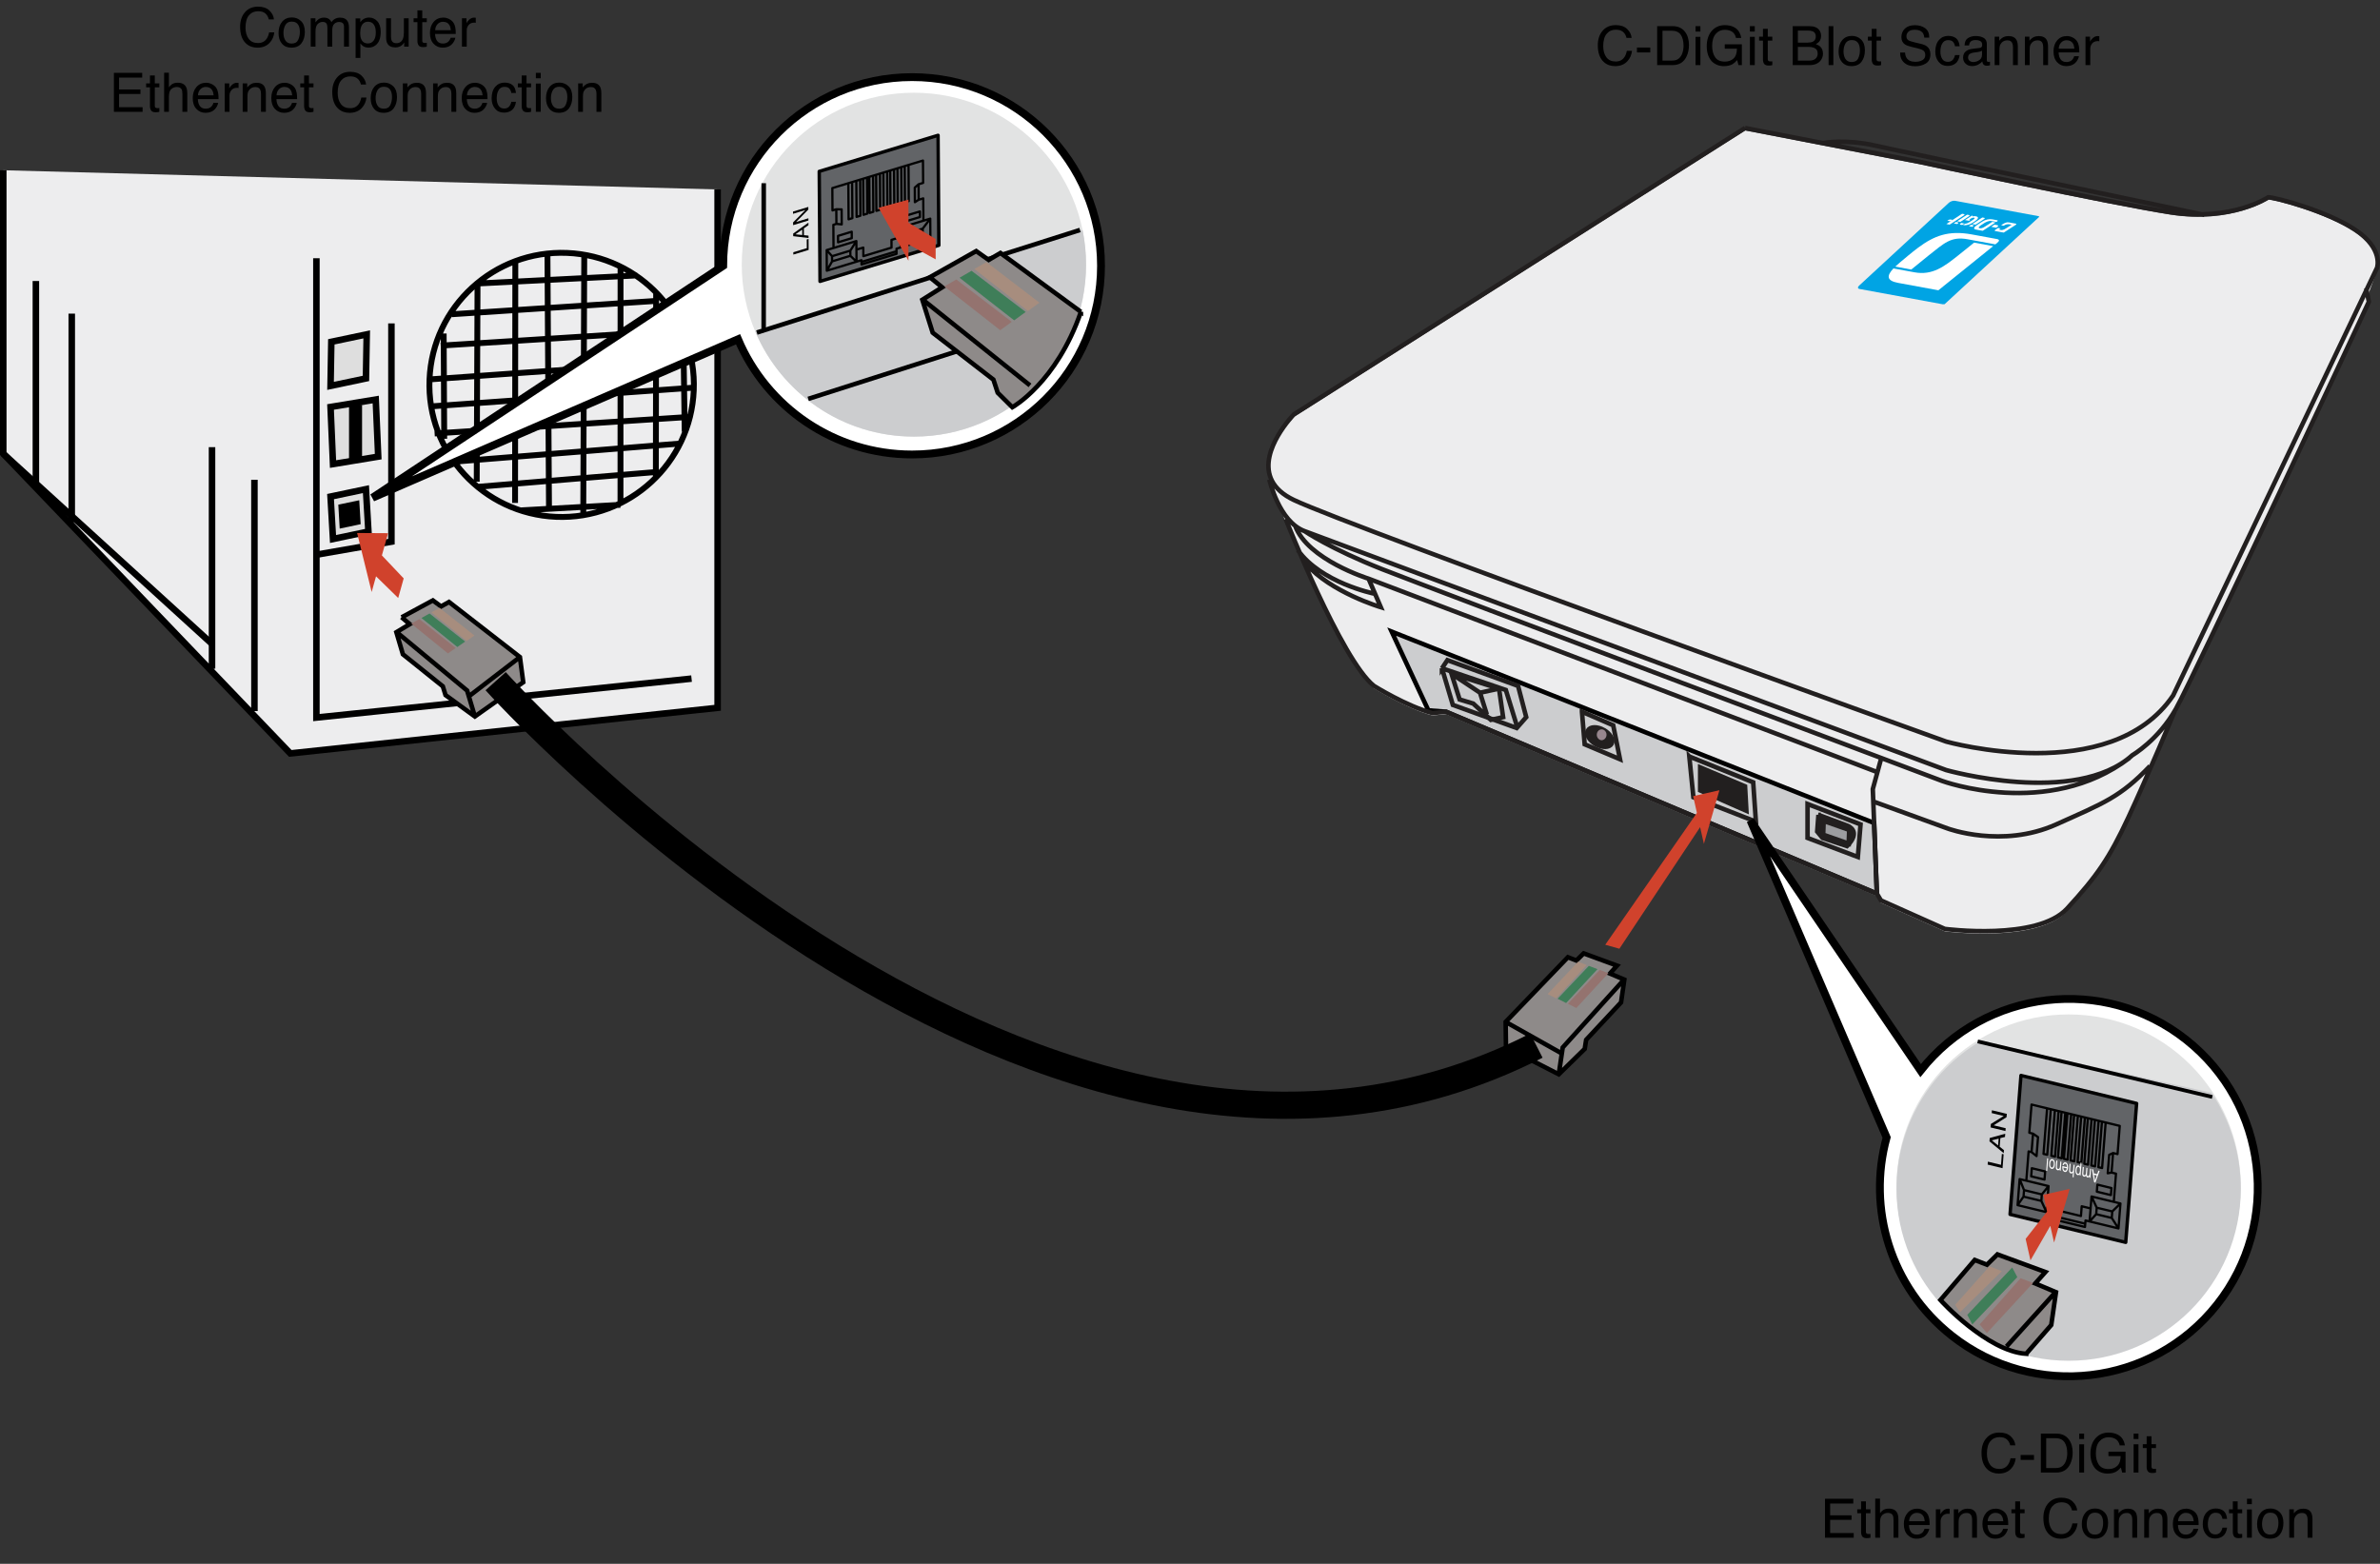 <?xml version="1.0" encoding="UTF-8"?><svg id="Layer_1" xmlns="http://www.w3.org/2000/svg" width="340.375" height="223.669" xmlns:xlink="http://www.w3.org/1999/xlink" viewBox="0 0 340.375 223.669"><rect x="0" y="0" width="340.375" height="223.669" fill="#333333" stroke="none"/><defs><clipPath id="clippath"><rect width="340.375" height="223.383" style="fill:none;"/></clipPath><clipPath id="clippath-1"><rect width="340.375" height="223.383" style="fill:none;"/></clipPath><clipPath id="clippath-2"><path d="M277.327,44.228l-13.482-2.481s3.845-3.55,7.565-6.984c3.484-3.216,6.857-6.331,6.857-6.331l13.482,2.481-14.422,13.315" style="fill:none;"/></clipPath></defs><g style="clip-path:url(#clippath);"><path d="M311.183,101.756c2.527-4.465,27.601-58.245,27.601-58.245l.02-1.704,1.146-3.15s.972-2.718-3.11-5.437c-4.082-2.717-11.468-4.659-12.44-4.659,0,0-5.249,3.495-13.995,2.135-8.747-1.359-35.764-7.183-35.764-7.183l-25.074-4.854-64.533,40.966s-4.937,5.05-3.292,9.121c.053,.132,.114,.264,.182,.393l1.797,5.175c3.275,7.709,9.456,21.512,12.782,24.141,0,0,4.664,2.912,8.358,3.883l1.944-.194,61.616,26.016,.583,.971,9.135,4.078s13.218,1.746,17.494-2.913c4.276-4.661,6.025-7.183,8.747-13.008,2.72-5.824,6.608-15.144,6.608-15.144" style="fill:#ededee;"/></g><polyline points="206.805 101.794 204.278 101.6 199.03 90.339 268.032 117.714 268.421 127.81 206.805 101.794" style="fill:#cccdcf;"/><polygon points="206.805 101.794 204.278 101.6 199.03 90.339 268.032 117.714 268.421 127.81 206.805 101.794" style="fill:none; stroke:#000; stroke-width:.648px;"/><g><path d="M232.704,4.148c.386,.372,.6,.794,.643,1.267h-.737c-.082-.358-.245-.643-.49-.853-.244-.21-.588-.315-1.03-.315-.54,0-.976,.193-1.307,.579-.332,.386-.498,.978-.498,1.774,0,.652,.149,1.182,.449,1.588s.746,.609,1.341,.609c.547,0,.963-.214,1.249-.641,.152-.226,.265-.521,.34-.888h.736c-.065,.587-.28,1.078-.645,1.476-.438,.477-1.028,.716-1.772,.716-.641,0-1.178-.195-1.613-.588-.573-.519-.859-1.319-.859-2.401,0-.822,.215-1.497,.645-2.022,.465-.572,1.106-.857,1.925-.857,.697,0,1.239,.185,1.624,.557Z"/><path d="M234.106,6.799h1.906v.701h-1.906v-.701Z"/><path d="M236.998,3.742h2.229c.757,0,1.344,.272,1.761,.815,.372,.49,.559,1.118,.559,1.885,0,.591-.11,1.126-.33,1.603-.387,.845-1.053,1.267-1.997,1.267h-2.222V3.742Zm2.081,4.926c.25,0,.456-.026,.616-.08,.287-.099,.522-.288,.705-.568,.146-.225,.252-.514,.316-.864,.037-.21,.056-.405,.056-.584,0-.69-.135-1.227-.403-1.608s-.701-.572-1.297-.572h-1.31v4.277h1.317Z"/><path d="M242.487,3.742h.695v.773h-.695v-.773Zm0,1.528h.695v4.042h-.695V5.271Z"/><path d="M248.019,3.902c.546,.291,.88,.8,1.003,1.528h-.748c-.09-.407-.274-.703-.554-.89-.28-.185-.634-.278-1.06-.278-.506,0-.932,.193-1.277,.58s-.519,.963-.519,1.73c0,.662,.143,1.201,.428,1.617s.75,.623,1.395,.623c.493,0,.901-.145,1.226-.438,.323-.292,.489-.764,.497-1.416h-1.746v-.626h2.448v2.981h-.486l-.182-.717c-.252,.28-.475,.476-.669,.584-.326,.188-.74,.28-1.243,.28-.65,0-1.209-.213-1.677-.641-.511-.536-.766-1.272-.766-2.207,0-.933,.249-1.675,.748-2.226,.474-.525,1.088-.789,1.841-.789,.517,0,.963,.102,1.34,.304Z"/><path d="M250.263,3.742h.695v.773h-.695v-.773Zm0,1.528h.695v4.042h-.695V5.271Z"/><path d="M252.127,4.117h.691v1.134h.648v.558h-.648v2.65c0,.142,.048,.236,.144,.285,.054,.027,.142,.041,.266,.041,.033,0,.068-.001,.106-.002,.038-.002,.082-.006,.133-.013v.542c-.078,.022-.16,.039-.244,.049-.085,.011-.177,.016-.275,.016-.319,0-.535-.081-.649-.244s-.171-.375-.171-.636v-2.688h-.551v-.558h.551v-1.134Z"/><path d="M256.383,3.742h2.411c.657,0,1.125,.194,1.402,.584,.163,.23,.245,.495,.245,.796,0,.352-.101,.64-.3,.865-.104,.118-.254,.228-.448,.326,.286,.108,.5,.231,.642,.367,.25,.243,.376,.578,.376,1.005,0,.359-.113,.684-.34,.975-.339,.435-.878,.652-1.616,.652h-2.372V3.742Zm2.129,2.354c.322,0,.573-.044,.752-.133,.281-.139,.422-.389,.422-.751,0-.363-.149-.608-.448-.735-.169-.07-.42-.106-.752-.106h-1.362v1.726h1.389Zm.256,2.571c.467,0,.801-.134,1-.402,.125-.169,.188-.374,.188-.614,0-.404-.183-.68-.548-.826-.194-.078-.451-.118-.77-.118h-1.514v1.961h1.645Z"/><path d="M261.516,3.742h.683v5.57h-.683V3.742Z"/><path d="M266.17,5.657c.359,.349,.539,.861,.539,1.538,0,.654-.158,1.195-.476,1.622-.316,.427-.808,.641-1.474,.641-.556,0-.996-.19-1.323-.566-.326-.378-.49-.885-.49-1.522,0-.682,.173-1.225,.517-1.629,.345-.404,.807-.606,1.388-.606,.519,0,.96,.174,1.319,.522Zm-.425,2.699c.167-.342,.25-.723,.25-1.142,0-.379-.06-.686-.181-.924-.19-.374-.518-.56-.983-.56-.413,0-.713,.158-.9,.477s-.281,.702-.281,1.151c0,.432,.094,.792,.281,1.08,.188,.287,.485,.432,.894,.432,.447,0,.755-.171,.921-.514Z"/><path d="M267.684,4.117h.691v1.134h.648v.558h-.648v2.65c0,.142,.048,.236,.144,.285,.054,.027,.142,.041,.266,.041,.033,0,.068-.001,.106-.002,.038-.002,.082-.006,.133-.013v.542c-.078,.022-.16,.039-.244,.049-.085,.011-.177,.016-.275,.016-.319,0-.535-.081-.649-.244s-.171-.375-.171-.636v-2.688h-.551v-.558h.551v-1.134Z"/><path d="M272.452,7.515c.017,.316,.089,.573,.216,.77,.241,.369,.667,.554,1.276,.554,.273,0,.521-.041,.746-.122,.434-.156,.65-.436,.65-.842,0-.303-.092-.519-.275-.648-.186-.126-.478-.236-.876-.329l-.731-.171c-.478-.111-.816-.234-1.015-.368-.344-.232-.516-.58-.516-1.043,0-.5,.169-.911,.507-1.232,.337-.32,.815-.481,1.433-.481,.569,0,1.053,.142,1.45,.423,.398,.282,.597,.732,.597,1.352h-.71c-.036-.298-.114-.526-.232-.685-.221-.291-.596-.436-1.125-.436-.427,0-.734,.094-.921,.28-.186,.188-.28,.405-.28,.652,0,.273,.11,.473,.331,.6,.144,.081,.472,.182,.982,.303l.758,.179c.365,.086,.647,.203,.846,.352,.344,.261,.515,.639,.515,1.134,0,.617-.219,1.058-.657,1.323-.438,.266-.947,.398-1.526,.398-.677,0-1.206-.177-1.589-.531-.383-.351-.57-.827-.562-1.43h.71Z"/><path d="M279.74,5.468c.287,.222,.46,.606,.518,1.148h-.664c-.041-.25-.133-.458-.277-.624-.144-.165-.376-.248-.694-.248-.435,0-.747,.212-.935,.637-.121,.274-.182,.614-.182,1.019,0,.406,.086,.748,.258,1.026,.172,.277,.443,.417,.812,.417,.283,0,.508-.087,.674-.259,.166-.173,.28-.409,.344-.709h.664c-.076,.539-.266,.933-.569,1.182s-.692,.373-1.165,.373c-.532,0-.956-.193-1.272-.582-.316-.388-.475-.872-.475-1.454,0-.713,.174-1.268,.52-1.664,.347-.398,.788-.596,1.325-.596,.458,0,.83,.111,1.118,.334Z"/><path d="M283.12,6.855c.156-.019,.262-.086,.315-.196,.03-.061,.046-.148,.046-.263,0-.233-.083-.403-.248-.509-.166-.104-.402-.157-.711-.157-.355,0-.608,.096-.758,.289-.083,.106-.138,.266-.162,.477h-.639c.013-.502,.176-.852,.487-1.048,.312-.196,.675-.295,1.087-.295,.477,0,.865,.092,1.164,.273,.296,.182,.443,.465,.443,.85v2.34c0,.07,.015,.127,.044,.17s.091,.065,.184,.065c.031,0,.065-.002,.102-.006,.038-.003,.079-.009,.122-.017v.504c-.106,.03-.188,.05-.243,.058-.056,.007-.132,.011-.228,.011-.235,0-.406-.083-.513-.25-.056-.088-.095-.214-.118-.375-.139,.182-.339,.34-.6,.474s-.548,.201-.861,.201c-.377,0-.685-.114-.925-.343s-.358-.515-.358-.858c0-.376,.117-.667,.352-.874s.544-.335,.927-.383l1.09-.137Zm-1.44,1.844c.144,.114,.315,.171,.513,.171,.24,0,.474-.056,.698-.167,.38-.185,.569-.485,.569-.904v-.55c-.083,.054-.19,.098-.321,.134-.132,.035-.261,.06-.387,.076l-.413,.053c-.247,.032-.434,.084-.559,.155-.211,.118-.316,.308-.316,.567,0,.196,.071,.352,.216,.465Z"/><path d="M285.265,5.251h.649v.577c.192-.238,.396-.409,.611-.513,.215-.103,.454-.155,.718-.155,.576,0,.966,.201,1.169,.604,.111,.22,.167,.534,.167,.943v2.606h-.695v-2.56c0-.248-.036-.447-.109-.6-.122-.252-.342-.379-.661-.379-.162,0-.295,.017-.398,.05-.188,.056-.352,.166-.493,.333-.114,.135-.189,.273-.223,.416-.034,.143-.051,.347-.051,.612v2.127h-.684V5.251Z"/><path d="M289.589,5.251h.649v.577c.192-.238,.396-.409,.611-.513,.215-.103,.454-.155,.718-.155,.576,0,.966,.201,1.169,.604,.111,.22,.167,.534,.167,.943v2.606h-.695v-2.56c0-.248-.036-.447-.109-.6-.122-.252-.342-.379-.661-.379-.162,0-.295,.017-.398,.05-.188,.056-.352,.166-.493,.333-.114,.135-.189,.273-.223,.416-.034,.143-.051,.347-.051,.612v2.127h-.684V5.251Z"/><path d="M296.425,5.364c.269,.135,.474,.31,.615,.525,.136,.204,.226,.443,.272,.717,.04,.186,.06,.485,.06,.894h-2.958c.013,.413,.109,.745,.29,.994,.181,.25,.461,.375,.84,.375,.354,0,.637-.118,.848-.354,.118-.137,.202-.296,.251-.477h.672c-.018,.149-.076,.315-.176,.499-.101,.184-.212,.333-.335,.449-.206,.202-.461,.339-.765,.409-.163,.041-.348,.061-.554,.061-.503,0-.93-.185-1.279-.552-.35-.368-.524-.883-.524-1.546,0-.652,.176-1.182,.528-1.589,.352-.406,.812-.61,1.381-.61,.287,0,.565,.067,.834,.203Zm.244,1.595c-.027-.296-.091-.532-.191-.709-.185-.329-.496-.493-.93-.493-.311,0-.572,.113-.783,.339-.211,.227-.322,.514-.335,.863h2.239Z"/><path d="M298.257,5.251h.648v.702c.054-.137,.184-.303,.392-.499,.207-.196,.446-.294,.717-.294,.013,0,.034,.001,.065,.004,.03,.003,.082,.008,.155,.016v.72c-.041-.007-.078-.013-.112-.015-.034-.003-.071-.004-.111-.004-.345,0-.609,.11-.794,.332-.185,.221-.277,.476-.277,.764v2.336h-.683V5.251Z"/></g><g><path d="M38.534,1.507c.385,.372,.599,.794,.642,1.267h-.736c-.082-.358-.246-.643-.49-.853-.245-.21-.589-.315-1.031-.315-.539,0-.975,.193-1.307,.579s-.498,.978-.498,1.774c0,.652,.15,1.182,.449,1.588,.3,.406,.747,.609,1.341,.609,.547,0,.963-.214,1.25-.641,.151-.226,.265-.521,.339-.888h.736c-.065,.587-.28,1.078-.645,1.476-.438,.477-1.028,.716-1.772,.716-.64,0-1.178-.195-1.613-.588-.573-.519-.859-1.319-.859-2.401,0-.822,.215-1.497,.645-2.022,.465-.572,1.107-.857,1.925-.857,.698,0,1.239,.185,1.625,.557Z"/><path d="M43.059,3.016c.359,.349,.539,.861,.539,1.538,0,.654-.159,1.195-.475,1.622-.317,.427-.808,.641-1.474,.641-.555,0-.997-.19-1.323-.566-.327-.378-.49-.885-.49-1.522,0-.682,.172-1.225,.516-1.629s.807-.606,1.387-.606c.52,0,.96,.174,1.32,.522Zm-.424,2.699c.167-.342,.249-.723,.249-1.142,0-.379-.06-.686-.18-.924-.19-.374-.518-.56-.983-.56-.413,0-.713,.158-.901,.477-.188,.318-.282,.702-.282,1.151,0,.432,.094,.792,.282,1.08,.188,.287,.485,.432,.893,.432,.448,0,.755-.171,.922-.514Z"/><path d="M44.437,2.611h.676v.577c.162-.2,.309-.346,.44-.436,.225-.154,.481-.231,.767-.231,.324,0,.585,.08,.782,.239,.111,.091,.213,.225,.304,.401,.152-.217,.331-.378,.536-.483,.205-.104,.435-.157,.691-.157,.546,0,.918,.197,1.116,.592,.106,.212,.16,.498,.16,.856v2.704h-.71V3.851c0-.271-.068-.456-.203-.558-.135-.101-.3-.151-.496-.151-.268,0-.499,.09-.692,.27-.194,.179-.29,.478-.29,.898v2.362h-.695v-2.65c0-.275-.033-.477-.099-.604-.104-.19-.297-.284-.581-.284-.258,0-.493,.1-.704,.3-.211,.199-.317,.561-.317,1.084v2.154h-.684V2.611Z"/><path d="M50.857,2.63h.668v.538c.137-.185,.287-.327,.449-.429,.231-.151,.502-.228,.815-.228,.462,0,.854,.177,1.176,.529s.483,.856,.483,1.511c0,.885-.232,1.518-.698,1.897-.294,.24-.638,.36-1.029,.36-.308,0-.565-.067-.774-.201-.122-.076-.258-.206-.408-.391v2.074h-.683V2.63Zm2.571,3.184c.212-.268,.318-.666,.318-1.197,0-.323-.047-.602-.141-.834-.178-.447-.503-.671-.975-.671-.475,0-.8,.236-.976,.709-.094,.253-.141,.574-.141,.963,0,.314,.047,.58,.141,.801,.178,.419,.503,.629,.976,.629,.32,0,.586-.133,.798-.399Z"/><path d="M55.921,2.611v2.696c0,.207,.032,.377,.096,.508,.118,.243,.339,.364,.662,.364,.463,0,.779-.212,.946-.637,.091-.228,.137-.54,.137-.936v-1.995h.683V6.672h-.645l.008-.6c-.087,.154-.195,.285-.324,.391-.256,.213-.566,.319-.931,.319-.569,0-.956-.193-1.162-.58-.112-.208-.168-.484-.168-.831V2.611h.699Z"/><path d="M59.698,1.477h.691v1.134h.649v.558h-.649v2.65c0,.142,.048,.236,.144,.285,.053,.027,.142,.041,.266,.041,.033,0,.068-.001,.106-.002,.038-.002,.082-.006,.133-.013v.542c-.079,.022-.16,.039-.245,.049-.085,.011-.176,.016-.275,.016-.319,0-.536-.081-.649-.244s-.171-.375-.171-.636V3.168h-.55v-.558h.55V1.477Z"/><path d="M64.233,2.723c.269,.135,.474,.31,.615,.525,.136,.204,.227,.443,.272,.717,.04,.186,.06,.485,.06,.894h-2.957c.012,.413,.109,.745,.29,.994,.181,.25,.46,.375,.84,.375,.354,0,.637-.118,.848-.354,.118-.137,.202-.296,.251-.477h.672c-.018,.149-.077,.315-.177,.499s-.211,.333-.335,.449c-.206,.202-.461,.339-.765,.409-.164,.041-.348,.061-.554,.061-.503,0-.929-.185-1.279-.552-.35-.368-.524-.883-.524-1.546,0-.652,.176-1.182,.528-1.589,.352-.406,.812-.61,1.381-.61,.287,0,.565,.067,.834,.203Zm.245,1.595c-.028-.296-.092-.532-.192-.709-.186-.329-.496-.493-.93-.493-.311,0-.572,.113-.783,.339-.211,.227-.323,.514-.335,.863h2.24Z"/><path d="M66.065,2.611h.649v.702c.053-.137,.183-.303,.391-.499s.447-.294,.718-.294c.013,0,.034,.001,.065,.004s.083,.008,.156,.016v.72c-.041-.007-.078-.013-.112-.015-.034-.003-.072-.004-.112-.004-.344,0-.608,.11-.793,.332-.185,.221-.277,.476-.277,.764v2.336h-.684V2.611Z"/></g><g><path d="M16.29,10.421h4.047v.683h-3.311v1.691h3.06v.644h-3.06v1.888h3.367v.664h-4.104v-5.57Z"/><path d="M21.449,10.796h.691v1.134h.649v.558h-.649v2.65c0,.142,.048,.236,.144,.285,.053,.027,.142,.041,.266,.041,.033,0,.068-.001,.106-.002,.038-.002,.082-.006,.133-.013v.542c-.079,.022-.16,.039-.245,.049-.085,.011-.176,.016-.275,.016-.319,0-.536-.081-.649-.244s-.171-.375-.171-.636v-2.688h-.55v-.558h.55v-1.134Z"/><path d="M23.472,10.402h.684v2.078c.162-.204,.308-.349,.436-.432,.22-.144,.495-.217,.824-.217,.59,0,.99,.206,1.2,.618,.114,.226,.171,.537,.171,.936v2.606h-.703v-2.56c0-.298-.038-.517-.114-.656-.124-.223-.357-.333-.698-.333-.284,0-.54,.097-.771,.292-.23,.194-.345,.562-.345,1.103v2.154h-.684v-5.59Z"/><path d="M30.308,12.042c.269,.135,.474,.31,.615,.525,.136,.204,.227,.443,.272,.717,.04,.186,.06,.485,.06,.894h-2.957c.012,.413,.109,.745,.29,.994,.181,.25,.46,.375,.84,.375,.354,0,.637-.118,.848-.354,.118-.137,.202-.296,.251-.477h.672c-.018,.149-.077,.315-.177,.499s-.211,.333-.335,.449c-.206,.202-.461,.339-.765,.409-.164,.041-.348,.061-.554,.061-.503,0-.929-.185-1.279-.552-.35-.368-.524-.883-.524-1.546,0-.652,.176-1.182,.528-1.589,.352-.406,.812-.61,1.381-.61,.287,0,.565,.067,.834,.203Zm.245,1.595c-.028-.296-.092-.532-.192-.709-.186-.329-.496-.493-.93-.493-.311,0-.572,.113-.783,.339-.211,.227-.323,.514-.335,.863h2.24Z"/><path d="M32.139,11.93h.649v.702c.053-.137,.183-.303,.391-.499s.447-.294,.718-.294c.013,0,.034,.001,.065,.004s.083,.008,.156,.016v.72c-.041-.007-.078-.013-.112-.015-.034-.003-.072-.004-.112-.004-.344,0-.608,.11-.793,.332-.185,.221-.277,.476-.277,.764v2.336h-.684v-4.061Z"/><path d="M34.709,11.93h.649v.577c.192-.238,.396-.409,.611-.513,.215-.103,.454-.155,.717-.155,.577,0,.967,.201,1.169,.604,.111,.22,.167,.534,.167,.943v2.606h-.695v-2.56c0-.248-.037-.447-.11-.6-.122-.252-.342-.379-.661-.379-.162,0-.295,.017-.399,.05-.187,.056-.352,.166-.493,.333-.114,.135-.188,.273-.222,.416-.034,.143-.051,.347-.051,.612v2.127h-.684v-4.061Z"/><path d="M41.545,12.042c.269,.135,.474,.31,.615,.525,.136,.204,.227,.443,.272,.717,.04,.186,.06,.485,.06,.894h-2.957c.012,.413,.109,.745,.29,.994,.181,.25,.46,.375,.84,.375,.354,0,.637-.118,.848-.354,.118-.137,.202-.296,.251-.477h.672c-.018,.149-.077,.315-.177,.499s-.211,.333-.335,.449c-.206,.202-.461,.339-.765,.409-.164,.041-.348,.061-.554,.061-.503,0-.929-.185-1.279-.552-.35-.368-.524-.883-.524-1.546,0-.652,.176-1.182,.528-1.589,.352-.406,.812-.61,1.381-.61,.287,0,.565,.067,.834,.203Zm.245,1.595c-.028-.296-.092-.532-.192-.709-.186-.329-.496-.493-.93-.493-.311,0-.572,.113-.783,.339-.211,.227-.323,.514-.335,.863h2.24Z"/><path d="M43.494,10.796h.691v1.134h.649v.558h-.649v2.65c0,.142,.048,.236,.144,.285,.053,.027,.142,.041,.266,.041,.033,0,.068-.001,.106-.002,.038-.002,.082-.006,.133-.013v.542c-.079,.022-.16,.039-.245,.049-.085,.011-.176,.016-.275,.016-.319,0-.536-.081-.649-.244s-.171-.375-.171-.636v-2.688h-.55v-.558h.55v-1.134Z"/><path d="M51.713,10.826c.385,.372,.599,.794,.642,1.267h-.736c-.082-.358-.246-.643-.49-.853-.245-.21-.589-.315-1.031-.315-.539,0-.975,.193-1.307,.579s-.498,.978-.498,1.774c0,.652,.15,1.182,.449,1.588,.3,.406,.747,.609,1.341,.609,.547,0,.963-.214,1.25-.641,.151-.226,.265-.521,.339-.888h.736c-.065,.587-.28,1.078-.645,1.476-.438,.477-1.028,.716-1.772,.716-.64,0-1.178-.195-1.613-.588-.573-.519-.859-1.319-.859-2.401,0-.822,.215-1.497,.645-2.022,.465-.572,1.107-.857,1.925-.857,.698,0,1.239,.185,1.625,.557Z"/><path d="M56.238,12.335c.359,.349,.539,.861,.539,1.538,0,.654-.159,1.195-.475,1.622-.317,.427-.808,.641-1.474,.641-.555,0-.997-.19-1.323-.566-.327-.378-.49-.885-.49-1.522,0-.682,.172-1.225,.516-1.629s.807-.606,1.387-.606c.52,0,.96,.174,1.32,.522Zm-.424,2.699c.167-.342,.249-.723,.249-1.142,0-.379-.06-.686-.18-.924-.19-.374-.518-.56-.983-.56-.413,0-.713,.158-.901,.477-.188,.318-.282,.702-.282,1.151,0,.432,.094,.792,.282,1.08,.188,.287,.485,.432,.893,.432,.448,0,.755-.171,.922-.514Z"/><path d="M57.616,11.93h.649v.577c.192-.238,.396-.409,.611-.513,.215-.103,.454-.155,.717-.155,.577,0,.967,.201,1.169,.604,.111,.22,.167,.534,.167,.943v2.606h-.695v-2.56c0-.248-.037-.447-.11-.6-.122-.252-.342-.379-.661-.379-.162,0-.295,.017-.399,.05-.187,.056-.352,.166-.493,.333-.114,.135-.188,.273-.222,.416-.034,.143-.051,.347-.051,.612v2.127h-.684v-4.061Z"/><path d="M61.94,11.93h.649v.577c.192-.238,.396-.409,.611-.513,.215-.103,.454-.155,.717-.155,.577,0,.967,.201,1.169,.604,.111,.22,.167,.534,.167,.943v2.606h-.695v-2.56c0-.248-.037-.447-.11-.6-.122-.252-.342-.379-.661-.379-.162,0-.295,.017-.399,.05-.187,.056-.352,.166-.493,.333-.114,.135-.188,.273-.222,.416-.034,.143-.051,.347-.051,.612v2.127h-.684v-4.061Z"/><path d="M68.776,12.042c.269,.135,.474,.31,.615,.525,.136,.204,.227,.443,.272,.717,.04,.186,.06,.485,.06,.894h-2.957c.012,.413,.109,.745,.29,.994,.181,.25,.46,.375,.84,.375,.354,0,.637-.118,.848-.354,.118-.137,.202-.296,.251-.477h.672c-.018,.149-.077,.315-.177,.499s-.211,.333-.335,.449c-.206,.202-.461,.339-.765,.409-.164,.041-.348,.061-.554,.061-.503,0-.929-.185-1.279-.552-.35-.368-.524-.883-.524-1.546,0-.652,.176-1.182,.528-1.589,.352-.406,.812-.61,1.381-.61,.287,0,.565,.067,.834,.203Zm.245,1.595c-.028-.296-.092-.532-.192-.709-.186-.329-.496-.493-.93-.493-.311,0-.572,.113-.783,.339-.211,.227-.323,.514-.335,.863h2.24Z"/><path d="M73.274,12.147c.287,.222,.46,.606,.518,1.148h-.664c-.041-.25-.133-.458-.277-.624-.144-.165-.376-.248-.695-.248-.435,0-.747,.212-.934,.637-.122,.274-.182,.614-.182,1.019,0,.406,.086,.748,.258,1.026,.172,.277,.443,.417,.812,.417,.283,0,.508-.087,.674-.259,.166-.173,.28-.409,.344-.709h.664c-.076,.539-.266,.933-.569,1.182s-.692,.373-1.165,.373c-.531,0-.956-.193-1.272-.582-.316-.388-.475-.872-.475-1.454,0-.713,.173-1.268,.52-1.664,.347-.398,.788-.596,1.325-.596,.458,0,.831,.111,1.118,.334Z"/><path d="M74.612,10.796h.691v1.134h.649v.558h-.649v2.65c0,.142,.048,.236,.144,.285,.053,.027,.142,.041,.266,.041,.033,0,.068-.001,.106-.002,.038-.002,.082-.006,.133-.013v.542c-.079,.022-.16,.039-.245,.049-.085,.011-.176,.016-.275,.016-.319,0-.536-.081-.649-.244s-.171-.375-.171-.636v-2.688h-.55v-.558h.55v-1.134Z"/><path d="M76.636,10.421h.695v.773h-.695v-.773Zm0,1.528h.695v4.042h-.695v-4.042Z"/><path d="M81.31,12.335c.359,.349,.539,.861,.539,1.538,0,.654-.159,1.195-.475,1.622-.317,.427-.808,.641-1.474,.641-.555,0-.997-.19-1.323-.566-.327-.378-.49-.885-.49-1.522,0-.682,.172-1.225,.516-1.629s.807-.606,1.387-.606c.52,0,.96,.174,1.32,.522Zm-.424,2.699c.167-.342,.249-.723,.249-1.142,0-.379-.06-.686-.18-.924-.19-.374-.518-.56-.983-.56-.413,0-.713,.158-.901,.477-.188,.318-.282,.702-.282,1.151,0,.432,.094,.792,.282,1.08,.188,.287,.485,.432,.893,.432,.448,0,.755-.171,.922-.514Z"/><path d="M82.688,11.93h.649v.577c.192-.238,.396-.409,.611-.513,.215-.103,.454-.155,.717-.155,.577,0,.967,.201,1.169,.604,.111,.22,.167,.534,.167,.943v2.606h-.695v-2.56c0-.248-.037-.447-.11-.6-.122-.252-.342-.379-.661-.379-.162,0-.295,.017-.399,.05-.187,.056-.352,.166-.493,.333-.114,.135-.188,.273-.222,.416-.034,.143-.051,.347-.051,.612v2.127h-.684v-4.061Z"/></g><g><path d="M287.579,205.45c.386,.372,.6,.794,.643,1.267h-.737c-.082-.358-.245-.643-.49-.853-.244-.21-.588-.315-1.03-.315-.54,0-.976,.193-1.307,.579-.332,.386-.498,.978-.498,1.774,0,.652,.149,1.182,.449,1.588s.746,.609,1.341,.609c.547,0,.963-.214,1.249-.641,.152-.226,.265-.521,.34-.888h.736c-.065,.587-.28,1.078-.645,1.476-.438,.477-1.028,.716-1.772,.716-.641,0-1.178-.195-1.613-.588-.573-.519-.859-1.319-.859-2.401,0-.822,.215-1.497,.645-2.022,.465-.572,1.106-.857,1.925-.857,.697,0,1.239,.185,1.624,.557Z"/><path d="M288.981,208.102h1.906v.701h-1.906v-.701Z"/><path d="M291.873,205.045h2.229c.757,0,1.344,.272,1.761,.815,.372,.49,.559,1.118,.559,1.885,0,.591-.11,1.126-.33,1.603-.387,.845-1.053,1.267-1.997,1.267h-2.222v-5.57Zm2.081,4.926c.25,0,.456-.026,.616-.08,.287-.099,.522-.288,.705-.568,.146-.225,.252-.514,.316-.864,.037-.21,.056-.405,.056-.584,0-.69-.135-1.227-.403-1.608s-.701-.572-1.297-.572h-1.31v4.277h1.317Z"/><path d="M297.362,205.045h.695v.773h-.695v-.773Zm0,1.528h.695v4.042h-.695v-4.042Z"/><path d="M302.894,205.204c.546,.291,.88,.8,1.003,1.528h-.748c-.09-.407-.274-.703-.554-.89-.28-.185-.634-.278-1.06-.278-.506,0-.932,.193-1.277,.58s-.519,.963-.519,1.73c0,.662,.143,1.201,.428,1.617s.75,.623,1.395,.623c.493,0,.901-.145,1.226-.438,.323-.292,.489-.764,.497-1.416h-1.746v-.626h2.448v2.981h-.486l-.182-.717c-.252,.28-.475,.476-.669,.584-.326,.188-.74,.28-1.243,.28-.65,0-1.209-.213-1.677-.641-.511-.536-.766-1.272-.766-2.207,0-.933,.249-1.675,.748-2.226,.474-.525,1.088-.789,1.841-.789,.517,0,.963,.102,1.34,.304Z"/><path d="M305.138,205.045h.695v.773h-.695v-.773Zm0,1.528h.695v4.042h-.695v-4.042Z"/><path d="M307.002,205.42h.691v1.134h.648v.558h-.648v2.65c0,.142,.048,.236,.144,.285,.054,.027,.142,.041,.266,.041,.033,0,.068-.001,.106-.002,.038-.002,.082-.006,.133-.013v.542c-.078,.022-.16,.039-.244,.049-.085,.011-.177,.016-.275,.016-.319,0-.535-.081-.649-.244s-.171-.375-.171-.636v-2.688h-.551v-.558h.551v-1.134Z"/></g><g><path d="M261.004,214.363h4.047v.683h-3.311v1.691h3.061v.644h-3.061v1.888h3.368v.664h-4.104v-5.57Z"/><path d="M266.163,214.738h.691v1.134h.648v.558h-.648v2.65c0,.142,.048,.236,.144,.285,.054,.027,.142,.041,.266,.041,.033,0,.068-.001,.106-.002,.038-.002,.082-.006,.133-.013v.542c-.078,.022-.16,.039-.244,.049-.085,.011-.177,.016-.275,.016-.319,0-.535-.081-.649-.244s-.171-.375-.171-.636v-2.688h-.551v-.558h.551v-1.134Z"/><path d="M268.187,214.344h.684v2.078c.162-.204,.308-.349,.436-.432,.22-.144,.495-.217,.824-.217,.589,0,.989,.206,1.199,.618,.114,.226,.171,.537,.171,.936v2.606h-.702v-2.56c0-.298-.038-.517-.114-.656-.124-.223-.356-.333-.698-.333-.283,0-.541,.097-.77,.292-.231,.194-.346,.562-.346,1.103v2.154h-.684v-5.59Z"/><path d="M275.022,215.985c.269,.135,.474,.31,.615,.525,.136,.204,.226,.443,.272,.717,.04,.186,.06,.485,.06,.894h-2.958c.013,.413,.109,.745,.29,.994,.181,.25,.461,.375,.84,.375,.354,0,.637-.118,.848-.354,.118-.137,.202-.296,.251-.477h.672c-.018,.149-.076,.315-.176,.499-.101,.184-.212,.333-.335,.449-.206,.202-.461,.339-.765,.409-.163,.041-.348,.061-.554,.061-.503,0-.93-.185-1.279-.552-.35-.368-.524-.883-.524-1.546,0-.652,.176-1.182,.528-1.589,.352-.406,.812-.61,1.381-.61,.287,0,.565,.067,.834,.203Zm.244,1.595c-.027-.296-.091-.532-.191-.709-.185-.329-.496-.493-.93-.493-.311,0-.572,.113-.783,.339-.211,.227-.322,.514-.335,.863h2.239Z"/><path d="M276.854,215.872h.648v.702c.054-.137,.184-.303,.392-.499,.207-.196,.446-.294,.717-.294,.013,0,.034,.001,.065,.004,.03,.003,.082,.008,.155,.016v.72c-.041-.007-.078-.013-.112-.015-.034-.003-.071-.004-.111-.004-.345,0-.609,.11-.794,.332-.185,.221-.277,.476-.277,.764v2.336h-.683v-4.061Z"/><path d="M279.424,215.872h.649v.577c.192-.238,.396-.409,.611-.513,.215-.103,.454-.155,.718-.155,.576,0,.966,.201,1.169,.604,.111,.22,.167,.534,.167,.943v2.606h-.695v-2.56c0-.248-.036-.447-.109-.6-.122-.252-.342-.379-.661-.379-.162,0-.295,.017-.398,.05-.188,.056-.352,.166-.493,.333-.114,.135-.189,.273-.223,.416-.034,.143-.051,.347-.051,.612v2.127h-.684v-4.061Z"/><path d="M286.26,215.985c.269,.135,.474,.31,.615,.525,.136,.204,.226,.443,.272,.717,.04,.186,.06,.485,.06,.894h-2.958c.013,.413,.109,.745,.29,.994,.181,.25,.461,.375,.84,.375,.354,0,.637-.118,.848-.354,.118-.137,.202-.296,.251-.477h.672c-.018,.149-.076,.315-.176,.499-.101,.184-.212,.333-.335,.449-.206,.202-.461,.339-.765,.409-.163,.041-.348,.061-.554,.061-.503,0-.93-.185-1.279-.552-.35-.368-.524-.883-.524-1.546,0-.652,.176-1.182,.528-1.589,.352-.406,.812-.61,1.381-.61,.287,0,.565,.067,.834,.203Zm.244,1.595c-.027-.296-.091-.532-.191-.709-.185-.329-.496-.493-.93-.493-.311,0-.572,.113-.783,.339-.211,.227-.322,.514-.335,.863h2.239Z"/><path d="M288.209,214.738h.691v1.134h.648v.558h-.648v2.65c0,.142,.048,.236,.144,.285,.054,.027,.142,.041,.266,.041,.033,0,.068-.001,.106-.002,.038-.002,.082-.006,.133-.013v.542c-.078,.022-.16,.039-.244,.049-.085,.011-.177,.016-.275,.016-.319,0-.535-.081-.649-.244s-.171-.375-.171-.636v-2.688h-.551v-.558h.551v-1.134Z"/><path d="M296.428,214.769c.386,.372,.6,.794,.643,1.267h-.737c-.082-.358-.245-.643-.49-.853-.244-.21-.588-.315-1.03-.315-.54,0-.976,.193-1.307,.579-.332,.386-.498,.978-.498,1.774,0,.652,.149,1.182,.449,1.588s.746,.609,1.341,.609c.547,0,.963-.214,1.249-.641,.152-.226,.265-.521,.34-.888h.736c-.065,.587-.28,1.078-.645,1.476-.438,.477-1.028,.716-1.772,.716-.641,0-1.178-.195-1.613-.588-.573-.519-.859-1.319-.859-2.401,0-.822,.215-1.497,.645-2.022,.465-.572,1.106-.857,1.925-.857,.697,0,1.239,.185,1.624,.557Z"/><path d="M300.953,216.278c.359,.349,.539,.861,.539,1.538,0,.654-.158,1.195-.476,1.622-.316,.427-.808,.641-1.474,.641-.556,0-.996-.19-1.323-.566-.326-.378-.49-.885-.49-1.522,0-.682,.173-1.225,.517-1.629,.345-.404,.807-.606,1.388-.606,.519,0,.96,.174,1.319,.522Zm-.425,2.699c.167-.342,.25-.723,.25-1.142,0-.379-.06-.686-.181-.924-.19-.374-.518-.56-.983-.56-.413,0-.713,.158-.9,.477s-.281,.702-.281,1.151c0,.432,.094,.792,.281,1.08,.188,.287,.485,.432,.894,.432,.447,0,.755-.171,.921-.514Z"/><path d="M302.331,215.872h.649v.577c.192-.238,.396-.409,.611-.513,.215-.103,.454-.155,.718-.155,.576,0,.966,.201,1.169,.604,.111,.22,.167,.534,.167,.943v2.606h-.695v-2.56c0-.248-.036-.447-.109-.6-.122-.252-.342-.379-.661-.379-.162,0-.295,.017-.398,.05-.188,.056-.352,.166-.493,.333-.114,.135-.189,.273-.223,.416-.034,.143-.051,.347-.051,.612v2.127h-.684v-4.061Z"/><path d="M306.655,215.872h.649v.577c.192-.238,.396-.409,.611-.513,.215-.103,.454-.155,.718-.155,.576,0,.966,.201,1.169,.604,.111,.22,.167,.534,.167,.943v2.606h-.695v-2.56c0-.248-.036-.447-.109-.6-.122-.252-.342-.379-.661-.379-.162,0-.295,.017-.398,.05-.188,.056-.352,.166-.493,.333-.114,.135-.189,.273-.223,.416-.034,.143-.051,.347-.051,.612v2.127h-.684v-4.061Z"/><path d="M313.491,215.985c.269,.135,.474,.31,.615,.525,.136,.204,.226,.443,.272,.717,.04,.186,.06,.485,.06,.894h-2.958c.013,.413,.109,.745,.29,.994,.181,.25,.461,.375,.84,.375,.354,0,.637-.118,.848-.354,.118-.137,.202-.296,.251-.477h.672c-.018,.149-.076,.315-.176,.499-.101,.184-.212,.333-.335,.449-.206,.202-.461,.339-.765,.409-.163,.041-.348,.061-.554,.061-.503,0-.93-.185-1.279-.552-.35-.368-.524-.883-.524-1.546,0-.652,.176-1.182,.528-1.589,.352-.406,.812-.61,1.381-.61,.287,0,.565,.067,.834,.203Zm.244,1.595c-.027-.296-.091-.532-.191-.709-.185-.329-.496-.493-.93-.493-.311,0-.572,.113-.783,.339-.211,.227-.322,.514-.335,.863h2.239Z"/><path d="M317.989,216.089c.287,.222,.46,.606,.518,1.148h-.664c-.041-.25-.133-.458-.277-.624-.144-.165-.376-.248-.694-.248-.435,0-.747,.212-.935,.637-.121,.274-.182,.614-.182,1.019,0,.406,.086,.748,.258,1.026,.172,.277,.443,.417,.812,.417,.283,0,.508-.087,.674-.259,.166-.173,.28-.409,.344-.709h.664c-.076,.539-.266,.933-.569,1.182s-.692,.373-1.165,.373c-.532,0-.956-.193-1.272-.582-.316-.388-.475-.872-.475-1.454,0-.713,.174-1.268,.52-1.664,.347-.398,.788-.596,1.325-.596,.458,0,.83,.111,1.118,.334Z"/><path d="M319.327,214.738h.691v1.134h.648v.558h-.648v2.65c0,.142,.048,.236,.144,.285,.054,.027,.142,.041,.266,.041,.033,0,.068-.001,.106-.002,.038-.002,.082-.006,.133-.013v.542c-.078,.022-.16,.039-.244,.049-.085,.011-.177,.016-.275,.016-.319,0-.535-.081-.649-.244s-.171-.375-.171-.636v-2.688h-.551v-.558h.551v-1.134Z"/><path d="M321.351,214.363h.695v.773h-.695v-.773Zm0,1.528h.695v4.042h-.695v-4.042Z"/><path d="M326.024,216.278c.359,.349,.539,.861,.539,1.538,0,.654-.158,1.195-.476,1.622-.316,.427-.808,.641-1.474,.641-.556,0-.996-.19-1.323-.566-.326-.378-.49-.885-.49-1.522,0-.682,.173-1.225,.517-1.629,.345-.404,.807-.606,1.388-.606,.519,0,.96,.174,1.319,.522Zm-.425,2.699c.167-.342,.25-.723,.25-1.142,0-.379-.06-.686-.181-.924-.19-.374-.518-.56-.983-.56-.413,0-.713,.158-.9,.477s-.281,.702-.281,1.151c0,.432,.094,.792,.281,1.08,.188,.287,.485,.432,.894,.432,.447,0,.755-.171,.921-.514Z"/><path d="M327.402,215.872h.649v.577c.192-.238,.396-.409,.611-.513,.215-.103,.454-.155,.718-.155,.576,0,.966,.201,1.169,.604,.111,.22,.167,.534,.167,.943v2.606h-.695v-2.56c0-.248-.036-.447-.109-.6-.122-.252-.342-.379-.661-.379-.162,0-.295,.017-.398,.05-.188,.056-.352,.166-.493,.333-.114,.135-.189,.273-.223,.416-.034,.143-.051,.347-.051,.612v2.127h-.684v-4.061Z"/></g><polyline points=".467 24.35 .467 64.889 41.518 107.758 102.629 101.235 102.629 27.096" style="fill:#ededee;"/><g style="clip-path:url(#clippath-1);"><path d="M45.25,36.931V102.632l53.651-5.572m-62.514-28.443v33.084m-6.065-37.744v31.686M10.262,44.853v29.822M5.132,40.193v28.89M.467,24.35v40.539l41.051,42.869,61.111-6.523V27.096" style="fill:none; stroke:#000; stroke-width:.932px;"/></g><line x1=".467" y1="64.889" x2="30.329" y2="92.102" style="fill:#dedede;"/><line x1=".467" y1="64.889" x2="30.329" y2="92.102" style="fill:none; stroke:#000; stroke-width:.932px;"/><polyline points="52.691 76.026 47.627 77.092 47.272 71.025 52.336 69.96 52.691 76.026" style="fill:#dedede;"/><polygon points="52.691 76.026 47.627 77.092 47.272 71.025 52.336 69.96 52.691 76.026" style="fill:none; stroke:#000; stroke-width:.932px;"/><polyline points="51.091 74.601 49.016 75.038 48.871 72.553 50.946 72.117 51.091 74.601"/><polygon points="51.091 74.601 49.016 75.038 48.871 72.553 50.946 72.117 51.091 74.601" style="fill:none; stroke:#000; stroke-width:.932px;"/><polyline points="54.091 65.309 47.627 66.375 47.272 58.209 53.736 57.143 54.091 65.309" style="fill:#dedede;"/><polygon points="54.091 65.309 47.627 66.375 47.272 58.209 53.736 57.143 54.091 65.309" style="fill:none; stroke:#000; stroke-width:.932px;"/><polyline points="52.336 54.126 47.272 55.192 47.383 48.89 52.447 47.824 52.336 54.126" style="fill:#dedede;"/><polygon points="52.336 54.126 47.272 55.192 47.383 48.89 52.447 47.824 52.336 54.126" style="fill:none; stroke:#000; stroke-width:.932px;"/><line x1="50.848" y1="57.9" x2="50.848" y2="65.822" style="fill:none; stroke:#000; stroke-width:1.865px;"/><polyline points="45.25 79.334 55.98 77.471 55.98 46.251" style="fill:none; stroke:#000; stroke-width:.932px;"/><path d="M226.242,101.795l.388,4.659,5.054,2.136-.972-4.853-4.47-1.942Zm-29.74-16.892s-7.58-1.552-10.885-6.213m10.108,4.078l1.749,4.077s-7.191-2.135-10.69-6.213m81.442,29.705l-72.501-27.569s-8.747-2.718-10.496-7.572m82.609,39.412l10.69,3.883s7.775,2.913,15.55-.582c6.784-3.049,9.135-3.883,13.411-8.348m-39.069,18.25l-.582-14.949,1.166-4.272m-85.136-34.365s7.969,20.192,12.634,23.88c0,0,4.665,2.913,8.359,3.884l1.944-.194,61.615,26.016,.584,.971,9.135,4.077s13.218,1.747,17.493-2.912c4.277-4.66,6.026-7.184,8.747-13.009,2.721-5.824,6.609-15.143,6.609-15.143m-124.399-25.823s3.694,2.525,11.08,5.437c7.386,2.912,80.082,30.287,80.082,30.287,0,0,15.124,5.562,26.786-3.283m-123.001-39.818s1.36,6.018,5.053,7.377c3.694,1.359,91.744,34.171,91.744,34.171,0,0,18.466,5.243,26.63-2.135,0,0,3.693-2.136,6.219-6.602,2.528-4.465,27.602-58.245,27.602-58.245l-.39-1.941m-77.554-20.774s3.11-.583,7.386,.388,47.038,9.901,47.038,9.901m-65.697-12.425l-64.533,40.966s-4.937,5.049-3.292,9.121c.053,.132,.114,.262,.181,.392,.529,1.015,1.503,1.953,3.111,2.718,8.165,3.883,93.299,34.559,93.299,34.559,0,0,23.52,6.601,32.461-6.601l29.156-61.158s.972-2.718-3.11-5.436c-4.082-2.718-11.468-4.659-12.44-4.659,0,0-5.249,3.494-13.995,2.135-8.747-1.359-35.764-7.183-35.764-7.183l-25.074-4.854Z" style="fill:none; stroke:#221f1f; stroke-width:.648px;"/><path d="M229.371,104.412c.933,.529,1.433,1.412,1.114,1.971-.318,.56-1.332,.584-2.266,.055-.933-.531-1.433-1.414-1.114-1.972,.318-.56,1.331-.584,2.266-.054" style="fill:#221f1f;"/><path d="M229.371,104.412c.933,.529,1.433,1.412,1.114,1.971-.318,.56-1.332,.584-2.266,.055-.933-.531-1.433-1.414-1.114-1.972,.318-.56,1.331-.584,2.266-.054Z" style="fill:none; stroke:#221f1f; stroke-width:.648px;"/><path d="M229.759,105.096c0,.428-.351,.776-.699,.776s-.699-.348-.699-.776c0-.43,.312-.778,.699-.778s.699,.348,.699,.778" style="fill:#97868e;"/><path d="M216.911,103.737l-1.554-5.049-9.136-3.106m0,0l1.556,5.242,9.134,3.301,1.362-1.554-1.167-4.466-10.108-3.688-.777,1.165Zm52.286,19.415v4.853l7.192,2.719,.389-4.66-7.581-2.912Zm-16.91-6.796l.583,5.825,8.941,3.495-.389-5.63-9.135-3.69Z" style="fill:none; stroke:#221f1f; stroke-width:.648px;"/><polyline points="243.152 109.755 249.567 112.473 249.76 115.967 243.152 113.055 243.152 109.755" style="fill:#221f1f;"/><path d="M211.664,99.076l-4.082-2.717m6.803,2.135l-2.721,.582,.972,3.107m.582,.776l1.75-.388-.583-4.077-6.803-2.135,1.166,3.688,1.944,.582,2.526,2.33Zm29.934,6.796l6.415,2.718,.193,3.494-6.608-2.912v-3.3Z" style="fill:none; stroke:#221f1f; stroke-width:.648px;"/><path d="M260.063,116.55l4.196,1.57s2.023,.76-.114,2.896l-3.5-1.166-.76-.921,.178-2.379" style="fill:#221f1f;"/><path d="M260.063,116.55l4.196,1.57s2.023,.76-.114,2.896l-3.5-1.166-.76-.921,.178-2.379Z" style="fill:none; stroke:#221f1f; stroke-width:.648px;"/><polyline points="264.391 120.661 260.739 119.377 260.81 117.416 264.464 118.7 264.391 120.661" style="fill:#9c9da0;"/><polygon points="264.391 120.661 260.739 119.377 260.81 117.416 264.464 118.7 264.391 120.661" style="fill:none; stroke:#221f1f; stroke-width:.648px;"/><g style="clip-path:url(#clippath-2);"><path d="M278.696,29.02c.233-.214,.632-.35,.894-.303l11.885,2.187c.259,.049,.282,.262,.049,.477l-12.816,11.832c-.232,.216-.633,.351-.891,.302l-11.886-2.187c-.26-.048-.283-.261-.05-.476l12.815-11.832" style="fill:#00a4e4;"/><path d="M284.926,31.37c-.424-.077-.971,.028-1.426,.321-.257,.167-.532,.345-.722,.47-.465,.308-.636,.59-.191,.673l.947,.173c.014,.002,.029-.001,.045-.011,.01-.007,1.152-.746,1.805-1.17,.004-.002,.009-.006,.006-.008l-.46-.082c-.006-.004-.01,0-.014,.002-.282,.182-.655,.424-.956,.619-.491,.341-.725,.301-.864,.277-.308-.056,.074-.337,.297-.481,.069-.044,.183-.119,.312-.202,.295-.19,.731-.407,1.078-.344l.724,.134c.005,0,.011-.001,.017-.005,.031-.02,.06-.039,.087-.056,.135-.088,.117-.161,.012-.181l-.697-.129" style="fill:#fff;"/><path d="M285.495,32.56c.046-.03,.088-.058,.132-.086,.204-.132,.177-.243,.017-.272l-.353-.065c-.032-.005-.057-.002-.089,.02-.007,.005-.172,.111-.414,.268-.007,.005-.018,.014-.009,.015l.688,.127c.008,.001,.018-.002,.028-.007" style="fill:#fff;"/><path d="M282.543,32.126c.029-.019,1.185-.777,1.212-.794,.136-.088,.119-.162,.012-.181l-.233-.042c-.023-.003-.038-.003-.06,.013-.007,.004-1.236,.81-1.398,.914-.005,.003-.012,.01-.006,.011l.456,.084c.004,.001,.012-.002,.017-.005" style="fill:#fff;"/><path d="M282.065,32.434c.029-.019,.057-.037,.086-.056,.135-.087,.115-.16,.013-.18l-.234-.043c-.02-.004-.038-.002-.061,.014-.004,.002-.112,.073-.275,.177-.002,.002-.01,.008-.004,.01l.454,.084c.008-.001,.015-.002,.021-.006" style="fill:#fff;"/><path d="M280.374,31.726c.031-.019,1.184-.777,1.212-.794,.136-.088,.117-.16,.012-.18l-.234-.043c-.019-.004-.037-.002-.058,.014-.008,.003-1.238,.81-1.398,.915-.007,.002-.013,.008-.006,.009l.456,.084c.006,.001,.009,0,.016-.005" style="fill:#fff;"/><path d="M279.893,32.036c.032-.02,.062-.04,.087-.056,.138-.089,.119-.162,.013-.181l-.232-.044c-.021-.003-.04,0-.061,.014-.006,.005-.113,.073-.271,.176-.006,.004-.012,.01-.006,.011l.454,.085c.005,0,.012-.002,.016-.005" style="fill:#fff;"/><path d="M278.837,32.12c.031-.02,1.996-1.302,2.024-1.321,.134-.087,.119-.162,.013-.18l-.233-.043c-.021-.004-.037-.002-.06,.014-.005,.002-2.053,1.337-2.211,1.44-.005,.004-.013,.01-.005,.011l.454,.084c.005,.001,.012-.002,.018-.005" style="fill:#fff;"/><path d="M278.506,31.572c.119,.023,.421,.077,.428,.08,.021,.002,.038,.001,.061-.014,.004-.004,.112-.074,.272-.177,.007-.003,.013-.009,.006-.011l-.28-.052c-.155-.027-.296,.038-.385,.095-.037,.025-.071,.047-.103,.069-.009,.005-.005,.009,.001,.01" style="fill:#fff;"/><path d="M280.485,31.896c-.029,.019-.061,.04-.087,.057-.137,.087-.118,.16-.012,.18l.217,.039c.019,.005,.037,.003,.06-.013,.004-.002,.113-.072,.273-.176,.004-.003,.01-.009,.004-.01l-.439-.08c-.004-.003-.01-.001-.016,.003" style="fill:#fff;"/><path d="M282.036,30.819s-.544,.354-1.001,.65c-.005,.003-.005,.006-.003,.007,.059,.012,.546,.1,.554,.1,.003,.003,.013-.002,.017-.005,.134-.086,.162-.105,.186-.12,.003-.002,.003-.004,.003-.005-.02-.005-.137-.025-.163-.03-.003,0-.002-.003-.001-.003,.025-.017,.07-.045,.205-.133,.24-.153,.357-.166,.5-.14,.203,.039-.059,.232-.206,.327-.152,.099-.302,.197-.449,.29-.199,.126-.379,.222-.596,.229-.021,.001-.045,.011-.065,.023-.062,.04-.189,.123-.234,.155-.021,.017-.033,.03,0,.035,.491,.091,1.054-.158,1.345-.355,.063-.044,.137-.09,.304-.201,.346-.219,.743-.599,.125-.714-.194-.035-.471,.02-.467,.018,0,0,.035-.069-.054-.128" style="fill:#fff;"/><path d="M288.097,31.954s-.601-.109-.826-.152c-.285-.052-.625,.113-.838,.252-.091,.06-.179,.116-.249,.163l.379,.072c.028-.019,.061-.04,.095-.061,.128-.084,.413-.2,.71-.145l.332,.06c-.233,.151-.551,.355-.73,.471-.491,.34-.729,.302-.866,.277l-.244-.046c-.005,0,.264-.172,.259-.173-.178-.033-.321-.059-.359-.066-.004-.001-.01,.001-.017,.005-.029,.019-.348,.234-.373,.252-.14,.089-.121,.162-.016,.182,.11,.02,.233,.043,.242,.045,.447,.082,.941,.173,.948,.174,.013,.003,.03-.001,.044-.011,.012-.007,.869-.559,1.523-.983,.031-.019,.129-.084,.158-.102,.135-.087,.117-.161,.011-.18l-.233-.043" style="fill:#fff;"/><path d="M271.443,40.457l5.773,1.062,7.837-6.317-2.728-.5c-.765,.617-1.559,1.255-2.219,1.783-2.035,1.628-3.741,2.935-6.303,2.463l-3.014-.555c-1.023,1.08-.949,1.768,.654,2.064" style="fill:#fff;"/><path d="M273.339,38.553c.688-.566,1.615-1.316,2.525-2.05,2.182-1.718,3.148-2.721,5.531-2.283l3.97,.731s.162-.13,.229-.185c.414-.325,.366-.506-.026-.58l-3.573-.656c-3.349-.617-5.402,.206-7.667,1.89-.968,.719-1.845,1.489-2.533,2.055-.281,.232-.531,.45-.745,.655l2.289,.423" style="fill:#fff;"/></g><polyline points="242.144 113.87 242.682 116.259 229.572 135.125 231.597 135.691 243.142 118.306 243.68 120.696 245.903 113.025 242.144 113.87" style="fill:#d0422c;"/><path d="M63.452,47.698l.076,15.06m34.217-13.638l.177,12.613m-4.086-19.777l-.04,26.257m-5.049-30.32l-.009,33.961m-5.182-35.576l-.14,37.108m-9.716-36.116l-.038,34.66m4.631-35.52l.224,36.772m-10.225-32.285l-.113,28.005m.127-28.354l22.832-1.155m-26.52,5.553l29.524-1.928m-31.112,6.414l33.387-2.117m-22.098,25.693l14.404-.804m-20.222-2.589l25.325-2.101m-28.33-1.524l31.653-2.54m-34.992-1.45l36.202-2.351m-36.742-1.523l37.266-2.657m-37.456-1.202l37.266-2.656m.525,4.223c-.433,10.424-9.244,18.523-19.679,18.091-10.437-.433-18.545-9.234-18.112-19.658,.433-10.424,9.244-18.523,19.68-18.091,10.436,.433,18.545,9.234,18.111,19.658Z" style="fill:none; stroke:#000; stroke-width:.839px;"/><path d="M103.425,38.016c0-14.904,12.096-26.987,27.017-26.987s27.019,12.083,27.019,26.987-12.097,26.987-27.019,26.987c-11.19,0-20.792-6.797-24.894-16.482l-52.271,22.662,50.148-33.167" style="fill:#fff;"/><path d="M103.425,38.016c0-14.904,12.096-26.987,27.017-26.987s27.019,12.083,27.019,26.987-12.097,26.987-27.019,26.987c-11.19,0-20.792-6.797-24.894-16.482l-52.271,22.662,50.148-33.167Z" style="fill:none; stroke:#000; stroke-width:1.119px;"/><path d="M155.323,37.854c0,13.582-11.023,24.592-24.621,24.592s-24.621-11.01-24.621-24.592,11.023-24.592,24.621-24.592,24.621,11.01,24.621,24.592" style="fill:#e2e3e3;"/><path d="M154.822,32.898c.328,1.601,.501,3.258,.501,4.956,0,13.582-11.023,24.592-24.621,24.592-10.198,0-18.948-6.193-22.686-15.019" style="fill:#cccdcf;"/><line x1="109.224" y1="26.205" x2="109.213" y2="47.022" style="fill:#fff;"/><line x1="109.224" y1="26.205" x2="109.213" y2="47.022" style="fill:none; stroke:#000; stroke-width:.648px;"/><line x1="108.242" y1="47.562" x2="154.459" y2="32.892" style="fill:#fff;"/><line x1="108.242" y1="47.562" x2="154.459" y2="32.892" style="fill:none; stroke:#000; stroke-width:.648px;"/><line x1="115.584" y1="57.053" x2="154.351" y2="44.649" style="fill:#fff;"/><line x1="115.584" y1="57.053" x2="154.351" y2="44.649" style="fill:none; stroke:#000; stroke-width:.648px;"/><polyline points="57.441 88.291 61.906 85.875 63.081 86.738 64.215 86.098 74.356 93.978 74.832 97.575 67.913 102.477 63.718 99.418 63.33 98.161 57.621 93.582 56.688 90.424 58.602 89.268 57.441 88.291" style="fill:#8e8a89;"/><path d="M67.172,99.505l7.184-5.527m-6.443,8.499l-1.108-3.707-10.02-8.309m.656-2.17l4.465-2.416,1.175,.863,1.134-.64,10.141,7.88,.476,3.597-6.919,4.902-4.195-3.059-.388-1.257-5.709-4.579-.933-3.158,1.914-1.156-1.161-.977Z" style="fill:none; stroke:#000; stroke-width:.648px;"/><polyline points="60.275 88.39 61.43 87.746 66.521 91.762 65.408 92.542 60.275 88.39" style="fill:#3f7e59;"/><polyline points="58.809 89.19 59.964 88.547 65.178 92.678 64.064 93.459 58.809 89.19" style="fill:#94736f;"/><polyline points="61.705 87.583 62.86 86.939 67.848 90.899 66.734 91.68 61.705 87.583" style="fill:#a78d7e;"/><path d="M154.587,44.605l-11.508-8.419-1.684,.99-1.785-1.263-6.633,3.741,1.767,1.436-2.839,1.785,1.484,4.711,8.683,6.714,.616,1.875,2.092,2.073s6.305-3.498,9.807-13.643" style="fill:#8e8a89;"/><path d="M147.301,55.121l-15.249-12.195m22.535,1.679l-11.508-8.419-1.684,.99-1.785-1.263-6.633,3.741,1.767,1.436-2.839,1.785,1.484,4.711,8.683,6.714,.616,1.875,2.092,2.073s6.305-3.498,9.807-13.643Z" style="fill:none; stroke:#000; stroke-width:.648px;"/><polyline points="137.231 39.727 138.945 38.731 146.688 44.619 145.038 45.818 137.231 39.727" style="fill:#3f7e59;"/><polyline points="135.053 40.967 136.77 39.972 144.697 46.03 143.047 47.229 135.053 40.967" style="fill:#94736f;"/><polyline points="139.354 38.479 141.069 37.483 148.655 43.289 147.005 44.489 139.354 38.479" style="fill:#a78d7e;"/><polyline points="134.269 35.084 117.275 40.245 117.162 24.514 134.157 19.352 134.269 35.084" style="fill:#626467;"/><polygon points="134.269 35.084 117.275 40.245 117.162 24.514 134.157 19.352 134.269 35.084" style="fill:none; stroke:#020202; stroke-linecap:round; stroke-linejoin:round; stroke-width:.486px;"/><path d="M131.368,26.357l-.543,.474,.016,2.088,.543-.349m-11.766,3.451l.764,.075-.015-2.151-.764-.014m11.962,1.109l-2.069,.628-.007-.799,2.07-.628,.006,.799Zm-9.749,3.022l-1.961,.596-.007-.921,1.961-.596,.007,.921Zm1.389,3.397l5.011-1.522m3.748-2.494l1.096,.653m-1.101-1.39l1.082-1.437m-3.37,2.132l-.879-.842m-4.763-2.002l-.544,.166-.037-5.163,.545-.165,.036,5.162Zm-.979,.298l-.545,.165-.037-5.162,.545-.166,.037,5.163Zm-1.434,5.731l.88,.842,.706-.215,.006,.614,5.011-1.521-.006-.738,.6-.182,.863-1.248m-8.065,1.711l.863-1.371m-3.473,2.903l-.755,1.338m.75-2.076l-.771-.875m13.739-2.325l-2.288,.695-.005-.737,2.288-.695,.005,.737Zm-10.348,3.143l-2.615,.795-.005-.738,2.615-.794,.005,.737Zm1.084-.945l.763-.232,.008,1.23,4.032-1.224-.008-1.106,1.198-.365m-3.792-3.652l-.545,.166-.037-5.162,.545-.165,.037,5.161Zm.979-.298l-.544,.166-.037-5.162,.544-.166,.037,5.162Zm3.051-.926l-.545,.166-.037-5.163,.545-.165,.037,5.162Zm-1.035,.314l-.544,.166-.038-5.162,.545-.165,.037,5.161Zm-.98,.298l-.545,.165-.037-5.161,.545-.166,.037,5.162Zm3.05-.926l-.545,.165-.037-5.162,.545-.165,.037,5.162Zm-8.062,2.448l-.544,.166-.037-5.162,.545-.166,.036,5.162Zm-2.699,4.146l-.023-3.195,.436-.132-.015-2.09-.545,.165-.022-3.196,12.962-3.937,.024,3.196-.654,.198,.016,2.213,.654-.198,.023,3.194m.999,2.53l-4.247,1.29-.021-2.827,4.249-1.29,.019,2.827Zm-10.564,3.332l-4.25,1.291-.021-2.951,4.249-1.29,.022,2.95Z" style="fill:none; stroke:#020202; stroke-linecap:round; stroke-linejoin:round; stroke-width:.324px;"/><g><path d="M113.459,36.411l-.002-.335,1.927-.585-.009-1.238,.261-.08,.011,1.574-2.188,.664Z"/><path d="M113.439,33.781l-.002-.378,2.181-1.56,.002,.365-.653,.449,.007,.977,.657,.068,.002,.342-2.194-.264Zm1.287-.941l-.963,.668,.969,.105-.006-.773Z"/></g><path d="M113.428,32.204l-.003-.395,1.758-1.768-1.767,.537-.002-.319,2.188-.664,.002,.375-1.757,1.786,1.766-.536,.002,.318-2.188,.665Z"/><polyline points="125.649 29.716 129.924 28.551 129.924 31.851 133.812 34.181 133.812 37.094 129.924 34.958 129.924 37.288 125.649 29.716" style="fill:#d0422c;"/><polyline points="51.073 76.233 55.505 76.26 54.617 79.438 57.733 82.727 56.949 85.532 53.78 82.43 53.153 84.674 51.073 76.233" style="fill:#d0422c;"/><polyline points="231.254 138.109 226.487 136.359 225.448 137.381 224.233 136.91 215.331 146.163 215.377 149.791 222.928 153.65 226.639 150.021 226.843 148.721 231.834 143.372 232.304 140.113 230.244 139.244 231.254 138.109" style="fill:#8e8a89;"/><path d="M223.234,150.602l-7.903-4.439m7.597,7.487l.564-3.828,8.722-9.659m-.96-2.054l-4.767-1.75-1.039,1.022-1.215-.471-8.902,9.253,.046,3.628,7.551,3.859,3.711-3.629,.204-1.3,4.991-5.349,.47-3.259-2.06-.869,1.01-1.135Z" style="fill:none; stroke:#000; stroke-width:.648px;"/><polyline points="228.462 138.614 227.227 138.143 222.765 142.846 223.979 143.459 228.462 138.614" style="fill:#3f7e59;"/><polyline points="230.027 139.195 228.792 138.724 224.226 143.562 225.441 144.173 230.027 139.195" style="fill:#94736f;"/><polyline points="226.931 138.019 225.696 137.549 221.328 142.182 222.543 142.796 226.931 138.019" style="fill:#a78d7e;"/><path d="M70.884,97.428s78.8,87.806,148.844,52.123" style="fill:none; stroke:#000; stroke-width:3.885px;"/><path d="M274.674,153.126c9.251-11.692,26.24-13.681,37.948-4.44,11.708,9.24,13.699,26.211,4.448,37.905-9.252,11.694-26.243,13.682-37.95,4.441-8.781-6.93-12.095-18.209-9.302-28.349l-19.476-45.33,24.332,35.773" style="fill:#fff;"/><path d="M274.674,153.126c9.251-11.692,26.24-13.681,37.948-4.44,11.708,9.24,13.699,26.211,4.448,37.905-9.252,11.694-26.243,13.682-37.95,4.441-8.781-6.93-12.095-18.209-9.302-28.349l-19.476-45.33,24.332,35.773Z" style="fill:none; stroke:#000; stroke-width:1.119px;"/><path d="M320.467,169.683c0,13.583-11.023,24.592-24.62,24.592s-24.621-11.009-24.621-24.592,11.023-24.591,24.621-24.591,24.62,11.009,24.62,24.591" style="fill:#e2e3e3;"/><path d="M316.263,156.283c2.655,3.925,4.204,8.656,4.204,13.749,0,13.583-11.023,24.593-24.62,24.593s-24.621-11.01-24.621-24.593c0-8.952,4.79-16.788,11.949-21.088" style="fill:#cccdcf;"/><line x1="282.836" y1="148.953" x2="316.389" y2="156.897" style="fill:none; stroke:#000; stroke-width:.534px;"/><polyline points="304.009 177.69 287.469 173.688 289.029 153.819 305.569 157.82 304.009 177.69" style="fill:#626467;"/><polygon points="304.009 177.69 287.469 173.688 289.029 153.819 305.569 157.82 304.009 177.69" style="fill:none; stroke:#020202; stroke-linecap:round; stroke-linejoin:round; stroke-width:.486px;"/><path d="M302.203,164.915l-.561,.259-.207,2.639,.549-.103m-11.439-2.926l.712,.567,.213-2.716-.717-.49m11.139,8.785l-2.013-.487,.079-1.011,2.013,.49-.079,1.008Zm-9.495-2.219l-1.908-.461,.091-1.164,1.91,.461-.093,1.164Zm.948,5.134l4.877,1.179m3.792-.823l.962,1.499m-.889-2.431l1.171-1.14m-3.397,.603l-.738-1.603m-4.271-5.462l-.53-.128,.513-6.519,.53,.128-.513,6.519Zm-.954-.231l-.53-.127,.512-6.52,.53,.128-.512,6.519Zm-1.956,6.329l.737,1.603,.69,.166-.061,.776,4.878,1.18,.073-.932,.583,.142,.947-1.039m-7.775-2.827l.959-1.193m-3.576,1.508l-.852,1.218m.925-2.149l-.632-1.576m13.176,5.559l-2.225-.54,.072-.929,2.226,.537-.073,.932Zm-10.072-2.436l-2.545-.616,.073-.931,2.544,.616-.072,.931Zm1.121-.519l.743,.178-.124,1.554,3.924,.948,.11-1.397,1.166,.282m-3.182-6.939l-.53-.128,.512-6.519,.531,.129-.513,6.518Zm.953,.231l-.529-.128,.513-6.52,.53,.128-.514,6.52Zm2.97,.718l-.53-.128,.512-6.52,.53,.129-.512,6.519Zm-1.007-.244l-.531-.127,.512-6.52,.531,.128-.512,6.519Zm-.955-.23l-.531-.128,.514-6.521,.529,.129-.512,6.52Zm2.969,.717l-.53-.127,.513-6.52,.529,.129-.512,6.518Zm-7.845-1.897l-.532-.128,.513-6.52,.53,.128-.511,6.52Zm-2.981,3.551l.317-4.037,.424,.103,.208-2.639-.531-.128,.318-4.036,12.617,3.052-.317,4.035-.637-.153-.219,2.795,.636,.153-.317,4.036m.673,3.801l-4.134-1,.281-3.571,4.135,1-.282,3.571Zm-10.297-2.332l-4.134-1.001,.293-3.725,4.135,.999-.294,3.727Z" style="fill:none; stroke:#020202; stroke-linecap:round; stroke-linejoin:round; stroke-width:.324px;"/><g><path d="M284.264,166.57l.033-.423,1.876,.454,.123-1.565,.253,.061-.156,1.986-2.129-.515Z"/><path d="M284.525,163.245l.037-.477,2.218-.616-.036,.463-.662,.162-.098,1.233,.611,.491-.034,.434-2.036-1.69Zm1.312-.39l-.98,.246,.902,.73,.077-.976Z"/></g><path d="M284.682,161.253l.039-.497,1.842-1.139-1.72-.416,.032-.404,2.129,.516-.038,.475-1.842,1.162,1.718,.415-.031,.403-2.129-.515Z"/><path d="M299.675,169.145l-.185-.045-.302-1.889,.181,.044,.081,.564,.481,.116,.174-.502,.169,.041-.599,1.671Zm-.189-1.116l.123,.831,.258-.739-.381-.092Z" style="fill:#fff;"/><g><path d="M298.955,168.479l-.148-.036,.014-.184c-.04,.055-.075,.094-.106,.116-.054,.036-.11,.048-.173,.033-.071-.018-.125-.056-.164-.118-.021-.034-.042-.083-.057-.144-.039,.062-.082,.104-.13,.127-.046,.022-.099,.027-.154,.014-.119-.029-.195-.112-.228-.248-.019-.073-.023-.168-.014-.283l.067-.864,.154,.037-.07,.903c-.007,.086,.004,.148,.03,.189,.027,.039,.061,.064,.104,.074,.059,.015,.112-.002,.157-.049,.048-.048,.077-.138,.087-.273l.06-.756,.151,.037-.066,.848c-.007,.088-.005,.154,.005,.198,.019,.065,.06,.106,.121,.121,.056,.014,.11-.006,.161-.058,.051-.054,.083-.163,.097-.331l.054-.689,.149,.036-.102,1.299Z" style="fill:#fff;"/><path d="M297.554,168.134l-.146-.035,.014-.173c-.034,.052-.07,.09-.108,.113-.054,.036-.114,.047-.183,.03-.101-.024-.182-.102-.244-.231-.061-.13-.084-.3-.067-.509,.021-.283,.09-.473,.2-.569,.07-.061,.148-.082,.233-.061,.067,.017,.121,.052,.164,.105,.024,.03,.05,.08,.078,.146l.053-.663,.149,.036-.143,1.81Zm-.48-1.154c-.054,.074-.086,.196-.1,.366-.008,.103-.005,.195,.01,.274,.027,.152,.094,.24,.196,.266,.103,.025,.18-.033,.231-.175,.026-.076,.045-.177,.055-.301,.008-.101,.004-.188-.011-.264-.028-.144-.095-.228-.197-.253-.069-.017-.131,.012-.184,.086Z" style="fill:#fff;"/></g><path d="M296.558,168.397l-.148-.036,.053-.664c-.041,.057-.076,.096-.106,.115-.052,.035-.113,.043-.185,.025-.129-.031-.211-.118-.246-.261-.019-.078-.023-.181-.014-.309l.065-.833,.152,.037-.065,.818c-.007,.096-.004,.167,.009,.216,.022,.077,.07,.126,.144,.144,.061,.015,.119-.003,.175-.053,.055-.051,.091-.162,.104-.334l.054-.69,.148,.036-.141,1.787Z" style="fill:#fff;"/><g><path d="M295.107,167.513c-.055-.058-.097-.125-.121-.2-.024-.073-.038-.154-.041-.244-.005-.061-.001-.158,.009-.289l.646,.156c.007-.133-.006-.244-.039-.333-.034-.09-.091-.144-.173-.165-.078-.019-.143,.004-.194,.069-.029,.037-.052,.084-.067,.139l-.146-.035c.008-.047,.024-.098,.051-.15,.026-.054,.056-.096,.085-.127,.05-.054,.108-.084,.177-.09,.037-.004,.078-.001,.122,.01,.11,.026,.198,.107,.266,.244,.067,.136,.093,.31,.076,.521-.017,.209-.068,.369-.155,.48s-.193,.152-.317,.122c-.062-.015-.121-.052-.177-.108Zm-.013-.523c-.001,.096,.006,.176,.023,.237,.032,.115,.097,.184,.191,.206,.068,.018,.128-.006,.179-.066,.052-.061,.084-.147,.096-.258l-.489-.119Z" style="fill:#fff;"/><path d="M294.71,167.452l-.142-.034,.014-.184c-.049,.065-.096,.109-.146,.131-.048,.022-.102,.026-.16,.012-.127-.03-.206-.115-.24-.255-.019-.075-.022-.18-.013-.31l.065-.833,.152,.037-.065,.818c-.006,.079-.003,.145,.009,.197,.019,.088,.065,.14,.135,.156,.035,.009,.065,.011,.087,.005,.043-.008,.082-.034,.117-.08,.027-.037,.048-.077,.06-.121,.011-.044,.019-.108,.025-.193l.054-.681,.149,.036-.102,1.299Z" style="fill:#fff;"/></g><g><path d="M293.134,166.94c-.07-.131-.097-.305-.079-.521,.016-.209,.064-.373,.144-.493s.193-.162,.339-.127c.12,.029,.212,.112,.273,.251s.085,.309,.069,.513c-.017,.218-.068,.383-.154,.493-.084,.111-.19,.151-.317,.121-.113-.027-.205-.106-.274-.236Zm.159-.842c-.044,.101-.071,.219-.082,.352-.01,.121-.005,.223,.016,.305,.032,.13,.099,.206,.2,.231,.091,.021,.16-.013,.208-.105,.049-.092,.08-.209,.092-.353,.011-.138-.002-.258-.035-.359-.033-.102-.094-.164-.184-.185-.098-.023-.17,.015-.215,.115Z" style="fill:#fff;"/><path d="M292.78,167.478l-.149-.036,.14-1.782,.149,.036-.14,1.782Z" style="fill:#fff;"/></g><path d="M289.772,193.629l3.586-4.116,.678-4.693-2.967-1.252,1.453-1.634-6.863-2.521-1.497,1.473-1.748-.678-4.9,5.725s6.655,7.346,12.258,7.696" style="fill:#8e8a89;"/><path d="M286.97,192.58l6.935-7.689m-4.133,8.738l3.586-4.116,.678-4.693-2.967-1.252,1.453-1.634-6.863-2.521-1.497,1.473-1.748-.678-4.9,5.725s6.655,7.346,12.258,7.696Z" style="fill:none; stroke:#000; stroke-width:.648px;"/><polyline points="288.503 182.662 287.775 181.283 281.35 188.056 282.068 189.431 288.503 182.662" style="fill:#3f7e59;"/><polyline points="290.757 183.499 288.978 182.82 283.118 189.431 284.153 190.667 290.757 183.499" style="fill:#94736f;"/><polyline points="286.299 181.804 284.519 181.127 279.615 186.632 280.316 187.682 286.299 181.804" style="fill:#a78d7e;"/><polyline points="292.225 170.89 292.762 173.279 289.694 177.195 290.386 180.267 293.223 175.327 293.761 177.716 295.984 170.046 292.225 170.89" style="fill:#d0422c;"/></svg>